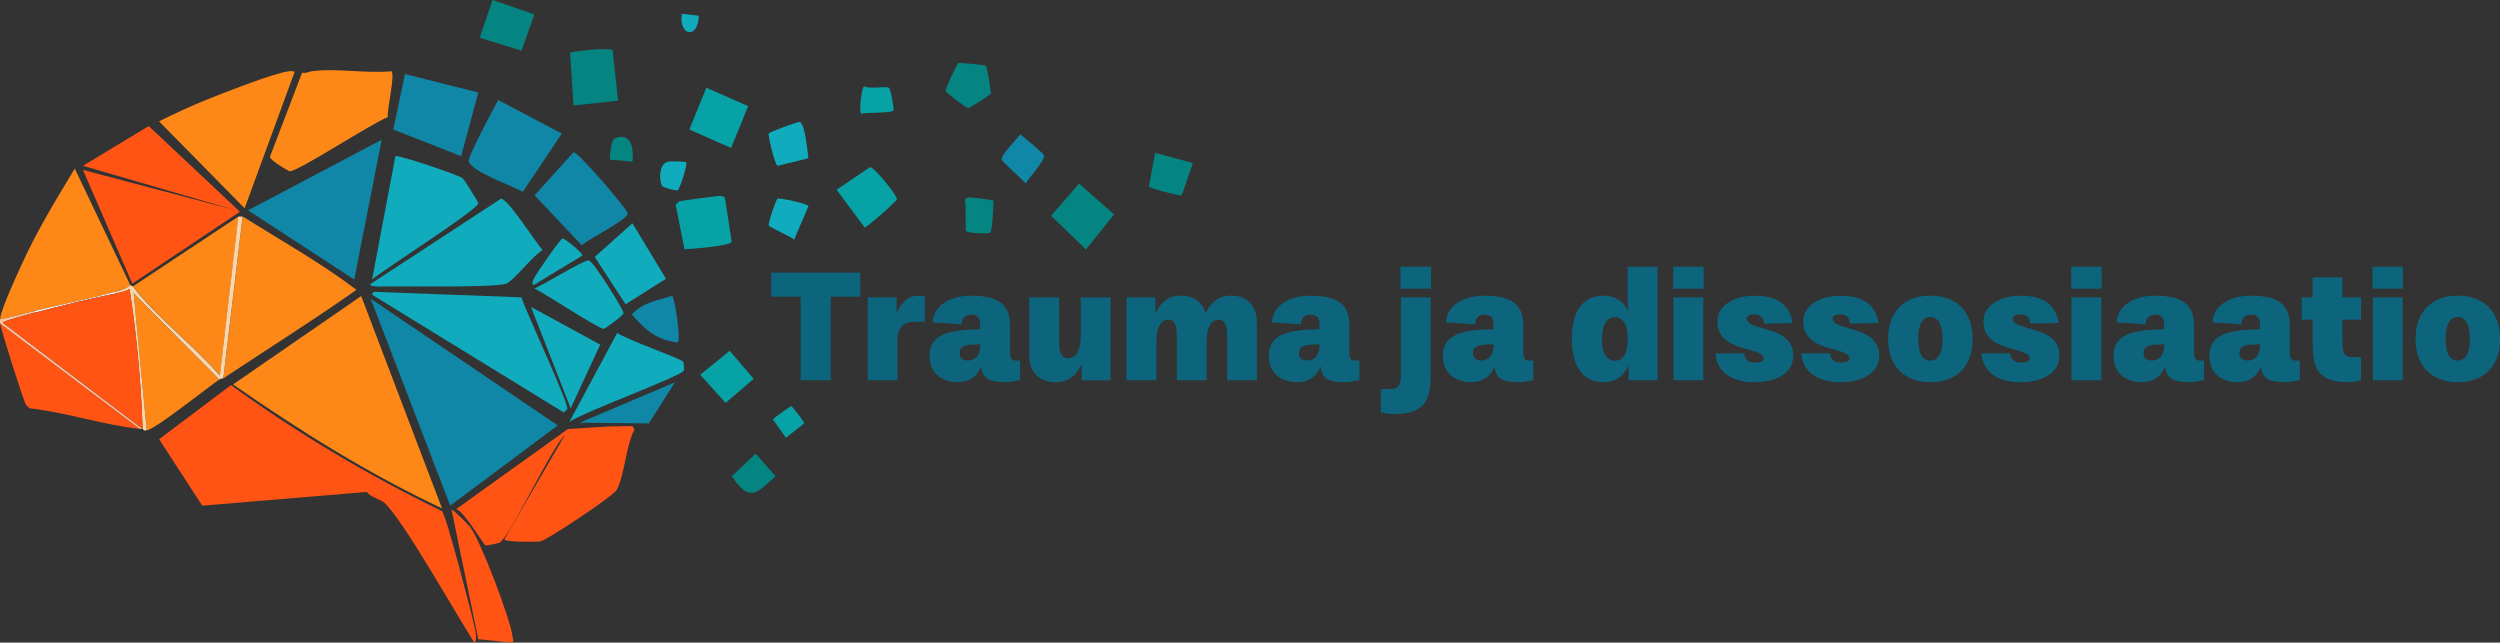 <svg xmlns="http://www.w3.org/2000/svg" id="Layer_2" data-name="Layer 2" viewBox="0 0 332.97 85.59"><rect x="0" y="0" width="332.97" height="85.59" fill="#333333" stroke="none"/><defs><style>      .cls-1 {        fill: #10acbd;      }      .cls-2 {        fill: #0c657d;      }      .cls-3 {        fill: #06a2a5;      }      .cls-4 {        fill: #fff;      }      .cls-5 {        fill: #1087a6;      }      .cls-6 {        fill: #ff5414;      }      .cls-7 {        fill: #f9c29f;      }      .cls-8 {        fill: #048582;      }      .cls-9 {        fill: #fd8818;      }      .cls-10 {        fill: #fad5aa;      }    </style></defs><g id="Layer_1-2" data-name="Layer 1"><g><path class="cls-8" d="M79.49,6.57c.39,0,1.93-.08,2.1.09l.73,6.75-5.93.64-.46-7.03c.11-.15,3.19-.45,3.56-.45Z"></path><path class="cls-3" d="M95.91,26.1c.29.03.43-.04.64.27l.91,5.84c-.2.56-5.42.94-6.29,1l-1.18-5.93s.42-.45.45-.46c.27-.08,5.2-.76,5.47-.73Z"></path><polygon class="cls-3" points="94.08 11.68 99.65 14.14 97.37 19.71 91.81 17.25 94.08 11.68"></polygon><polygon class="cls-8" points="143.72 24.45 148.38 28.56 144.64 33.22 139.99 28.74 143.72 24.45"></polygon><path class="cls-3" d="M115.89,22.26c.53-.01,3.65,3.77,3.56,4.29-.05.28-4,3.77-4.29,3.74l-3.74-5.02s4.47-3.01,4.47-3.01Z"></path><polygon class="cls-8" points="65.61 0 71.18 1.92 69.45 6.75 63.88 5.02 65.61 0"></polygon><polygon class="cls-3" points="97.19 46.72 100.38 50.46 96.64 53.66 93.26 49.91 97.19 46.72"></polygon><path class="cls-8" d="M127.66,8.39c.18-.05,3.49.27,3.65.36s.71,3.51.64,3.74c-.05.17-2.84,1.92-3.01,1.92-.19,0-2.96-2.1-3.01-2.28-.06-.2,1.53-3.68,1.74-3.74Z"></path><path class="cls-8" d="M153.85,20.35l5.02,1.37c-.22.53-1.34,4.19-1.55,4.29s-4.18-.9-4.29-1.18l.82-4.47h0Z"></path><path class="cls-1" d="M106.49,16.24c.74.11,1.06,4.07,1.18,4.84l-4.11,1c-.43-.29-1.26-4.02-1.18-4.29.06-.21,3.89-1.58,4.11-1.55h0Z"></path><path class="cls-5" d="M135.87,17.88c.47.36,3.14,2.55,3.19,2.83.13.64-2.09,3.07-2.46,3.74-.35-.5-3.15-2.94-3.19-3.19-.11-.65,2.06-2.74,2.46-3.37Z"></path><path class="cls-1" d="M103.57,26.46c.31-.12,3.98.64,4.11,1l-1.92,4.47c-.41-.45-3.28-1.63-3.37-1.92-.1-.32.97-3.47,1.18-3.56h0Z"></path><path class="cls-8" d="M100.65,60.42l2.65,3.01c-2.63,2.37-3.47,3.47-5.84,0l3.19-3.01Z"></path><path class="cls-8" d="M128.94,26.28c.17-.03,3.29.31,3.37.46.02.58-.15,4.12-.45,4.29-.2.11-3.02.05-3.19-.27s.06-3.49-.18-4.2c.14-.02.41-.27.45-.27h0Z"></path><path class="cls-3" d="M115.09,11.5c.76.38,2.81-.03,3.28.18.28.13.71,2.87.64,3.01-.2.41-3.63.27-4.29.45-.36-.15.04-3.49.36-3.65h0Z"></path><path class="cls-1" d="M88.97,21.53c.26-.07,2.38-.02,2.46.09.07.55-.92,3.65-1.18,3.74-.17.06-1.98-.36-2.1-.64-.38-.88-.39-2.88.82-3.19Z"></path><path class="cls-3" d="M105.39,54.1c.14.01,1.76,2.13,1.74,2.28l-2.46,1.92-1.74-2.46c.3-.27,2.31-1.74,2.46-1.74Z"></path><path class="cls-8" d="M81.86,18.43c2.24-.94,2.59,1.47,2.37,3.1l-3.01-.27c.01-.51.18-2.64.64-2.83Z"></path><path class="cls-1" d="M90.8,1.83l2.28.27c-.12,3.17-2.67,2.74-2.28-.27Z"></path><path class="cls-6" d="M63.16,85.59c-.19-.29-.36-.61-.55-.91-2.25-3.56-9-15.52-11.4-17.7-.49-.44-1.89-.8-2.37-1.46l-21.9,1.83-5.75-8.85,9.58-7.21c8.84,6.44,18.27,12,28.1,16.79.56.56,3.91,13.48,4.29,15.24.1.46.51,1.97,0,2.28h-.01Z"></path><path class="cls-9" d="M48.1,39.42l10.77,28.29c-9.79-4.61-18.96-10.35-27.83-16.51,0,0,17.07-11.77,17.07-11.77Z"></path><polygon class="cls-5" points="49.37 39.78 74.29 56.66 59.96 67.34 49.37 39.78"></polygon><polygon class="cls-6" points="19.81 16.79 31.95 28.2 17.62 37.78 11.05 22.63 31.4 28.01 11.05 22.08 19.81 16.79"></polygon><path class="cls-6" d="M82.77,56.76h1.46l.27.46c-1.13,2.06-1.32,6.17-2.37,8.03-.5.87-9.21,6.64-10.13,6.85-.41.09-4.79.12-4.84-.27l8.12-13.96c-1.9,1.81-7.36,13.66-8.76,14.42-.09.05-1.74.39-1.83.36-.3-.08-2.84-4.54-3.93-4.84l14.88-10.67c2.32-.1,4.8-.39,7.12-.36h0Z"></path><path class="cls-9" d="M29.76,50.36l2.56-21.53c5.08,3.2,10.37,6.14,15.15,9.77-5.79,4.09-11.79,7.85-17.7,11.77h0Z"></path><path class="cls-9" d="M17.35,37.96c-.47.48-1.39.74-2.01.91-3.53.97-7.2,1.69-10.77,2.56-1.51.37-3.02.83-4.56,1.09.07-1.25,2.27-5.96,2.92-7.39,1.99-4.38,4.54-8.56,7.03-12.68l7.39,15.51h0Z"></path><path class="cls-1" d="M49.74,38.87l19.71.73c.55,1.83,6.32,14.1,6.11,14.88-.03.1-.37.31-.46.46l-25.55-15.69s.18-.36.18-.36Z"></path><polygon class="cls-5" points="50.84 18.61 47.18 37.23 33.04 28.01 50.84 18.61"></polygon><path class="cls-9" d="M38.42,9.49c.2-.03.72-.05.82.09l-6.66,18.16-11.4-11.58c2.16-1.08,4.41-2.11,6.66-3.01s8.55-3.38,10.58-3.65h0Z"></path><path class="cls-9" d="M17.71,38.14l14.05-9.31-2.46,21.17c-3.4-3.95-8.48-7.79-11.58-11.87h0Z"></path><path class="cls-1" d="M66.71,26.46c.88-.1,4.74,5.99,5.56,6.85-1.19.62-3.9,4.13-4.84,4.47-1.5.54-13.12.34-15.69.36-.41,0-2.4.15-2.46-.27l17.43-11.4h0Z"></path><path class="cls-9" d="M41.53,9.49c3.16-.45,7.31.33,10.58,0,.58.24-.59,5.19-.46,6.11-1.99.72-11.88,7.21-13.05,7.21-.16,0-2.56-1.41-2.65-1.92l4.29-11.22c.46.15.97-.14,1.27-.18Z"></path><path class="cls-1" d="M52.66,20.8c.41-.22,8.45,2.54,8.94,2.92.18.13,2.12,3.18,2.1,3.37-.11.86-12.64,8.86-14.14,10.13,0,0,3.1-16.42,3.1-16.42Z"></path><path class="cls-9" d="M29.21,50.55c-1.55,1.03-8.52,6.64-9.67,6.76l-1.74-18.25,11.4,11.49h0Z"></path><path class="cls-5" d="M66.35,13.32l8.48,4.47-5.2,7.76c-1.36-.81-6.87-2.65-7.21-4.11-.13-.54,3.39-7.13,3.93-8.12Z"></path><polygon class="cls-5" points="53.94 9.86 63.7 12.32 61.42 20.8 52.38 17.25 53.94 9.86"></polygon><path class="cls-5" d="M76.39,20.26c.58-.06,7.13,7.58,7.21,8.12.13.85-5.4,3.53-6.11,4.29l-6.29-6.66,5.2-5.75h0Z"></path><path class="cls-6" d="M18.62,57.12c-4.8-.5-9.84-2.21-14.69-2.74l-.46-.46c-.34-.46-3.42-10.26-3.46-10.86,0,0,18.61,14.05,18.61,14.05Z"></path><path class="cls-1" d="M82.22,44.34c.96.79,8.51,3.43,8.76,3.83.11.18.15,1.03.09,1.18-.31.77-13.64,5.62-15.24,6.85l6.38-11.87h0Z"></path><path class="cls-6" d="M60.14,67.89c.18-.08,2.24,1.99,2.46,2.28,1.39,1.77,5.43,12.41,5.66,14.6.04.37.27.59-.09.82l-4.47-.46-3.56-17.25Z"></path><polygon class="cls-1" points="84.23 29.74 88.7 37.13 83.32 40.52 79.21 34.22 84.23 29.74"></polygon><polygon class="cls-1" points="70.72 40.88 79.94 45.9 76.01 54.38 70.72 40.88"></polygon><path class="cls-1" d="M78.39,34.67c.57-.03,4.68,6.6,4.66,7.03-.01.32-2.48,2.1-2.65,2.1-.67,0-7.95-4.79-9.22-5.38,1.23-.48,6.35-3.7,7.21-3.74h0Z"></path><polygon class="cls-5" points="89.89 50.92 86.42 56.39 77.2 56.3 89.89 50.92"></polygon><path class="cls-5" d="M89.52,39.42c.34.12,1.22,6.04.73,6.2-2.89-.38-4.27-1.65-6.11-3.74,1.51-1.62,3.37-1.86,5.38-2.46Z"></path><path class="cls-10" d="M32.31,28.83l-2.56,21.53c-.24.15-.27,0-.55.18l-11.4-11.49,1.74,18.25c-.41.15-.52-.18-.55-.18-.2-6.14-.79-12.57-1.74-18.61-.52.3-1.15.43-1.74.55l-.18-.18c.62-.17,1.53-.43,2.01-.91.08.02.35.17.36.18,3.1,4.07,8.19,7.92,11.58,11.87l2.46-21.17h.55Z"></path><path class="cls-1" d="M74.92,31.75c.26-.04,2.72,1.95,2.65,2.28l-6.48,3.93c-.42-.06,0-.81.09-1,.2-.43,3.42-5.14,3.74-5.2h0Z"></path><path class="cls-7" d="M4.75,41.61c-.5.13-4.37,1.14-4.38,1.37l18.61,14.14c-.12,0-.25.01-.36,0L0,43.07c-.01-.18,0-.37,0-.55,1.54-.26,3.05-.73,4.56-1.09l.18.18h0Z"></path><path class="cls-4" d="M15.34,38.87l.18.18c-3.44.7-7.36,1.66-10.77,2.56l-.18-.18c3.56-.87,7.23-1.59,10.77-2.56Z"></path><path class="cls-6" d="M18.99,57.12L.37,42.98c.01-.23,3.88-1.24,4.38-1.37,3.41-.9,7.33-1.86,10.77-2.56.58-.12,1.21-.24,1.74-.55.95,6.05,1.53,12.47,1.74,18.61Z"></path><g><path class="cls-2" d="M106.64,50.65v-11.13h-3.93v-3.21h11.86v3.21h-3.93v11.13h-4.01Z"></path><path class="cls-2" d="M115.57,50.65v-11.04h3.84v2.12c.69-1.66,1.68-2.35,2.96-2.35.25,0,.63.04.82.1v3.38h-1.34c-1.45,0-2.31.69-2.31,2.52v5.27h-3.97Z"></path><path class="cls-2" d="M135.87,50.61c-.73.19-1.55.29-2.02.29-2.23,0-3.09-.61-3.13-2.14-.67,1.68-2.02,2.14-3.15,2.14-1.53,0-3.76-.71-3.76-3.55s2.71-3.34,5.73-3.46l1.01-.04v-.69c0-.67-.23-1.26-1.2-1.26-.5,0-1.22.21-1.28,1.3l-3.86-.27c.23-2.77,3.09-3.55,5.14-3.55,3.76,0,5.17,1.34,5.17,3.86v3.36c0,1.11.13,1.43.84,1.43h.5v2.58ZM130.56,45.86l-1.07.04c-.9.04-1.68.21-1.68,1.13s.82.99,1.11.99c.88,0,1.64-.59,1.64-2.06v-.1Z"></path><path class="cls-2" d="M144.06,50.65v-2.16c-.73,1.66-1.91,2.42-3.48,2.42-1.79,0-3.49-1.01-3.49-3.51v-7.79h3.97v6.01c0,1.39.36,2.1,1.2,2.1,1.01,0,1.68-1.01,1.68-2.96v-5.14h3.97v11.04h-3.84Z"></path><path class="cls-2" d="M163.44,50.65v-5.98c0-1.39-.34-2.1-1.11-2.1-.99,0-1.62,1.01-1.62,2.96v5.12h-3.97v-5.98c0-1.39-.34-2.1-1.11-2.1-.99,0-1.62,1.01-1.62,2.96v5.12h-3.97v-11.04h3.84v2.2c.71-1.68,1.89-2.44,3.42-2.44,1.45,0,2.86.71,3.28,2.41.71-1.66,1.89-2.41,3.42-2.41,1.74,0,3.4,1.01,3.4,3.51v7.77h-3.97Z"></path><path class="cls-2" d="M181.06,50.61c-.74.19-1.55.29-2.02.29-2.23,0-3.09-.61-3.13-2.14-.67,1.68-2.02,2.14-3.15,2.14-1.53,0-3.76-.71-3.76-3.55s2.71-3.34,5.73-3.46l1.01-.04v-.69c0-.67-.23-1.26-1.2-1.26-.5,0-1.22.21-1.28,1.3l-3.86-.27c.23-2.77,3.09-3.55,5.14-3.55,3.76,0,5.17,1.34,5.17,3.86v3.36c0,1.11.12,1.43.84,1.43h.5v2.58ZM175.75,45.86l-1.07.04c-.9.04-1.68.21-1.68,1.13s.82.99,1.11.99c.88,0,1.64-.59,1.64-2.06v-.1Z"></path><path class="cls-2" d="M183.9,51.81h1.32c1.16,0,1.36-.65,1.36-2.1v-10.1h3.97v10.08c0,3.19-.44,5.46-4.89,5.46-.06,0-.99-.02-1.76-.23v-3.11ZM186.52,38.45v-2.92h4.07v2.92h-4.07Z"></path><path class="cls-2" d="M204.24,50.61c-.73.19-1.55.29-2.02.29-2.22,0-3.09-.61-3.13-2.14-.67,1.68-2.02,2.14-3.15,2.14-1.53,0-3.76-.71-3.76-3.55s2.71-3.34,5.73-3.46l1.01-.04v-.69c0-.67-.23-1.26-1.2-1.26-.5,0-1.22.21-1.28,1.3l-3.86-.27c.23-2.77,3.09-3.55,5.14-3.55,3.76,0,5.16,1.34,5.16,3.86v3.36c0,1.11.13,1.43.84,1.43h.5v2.58ZM198.93,45.86l-1.07.04c-.9.04-1.68.21-1.68,1.13s.82.99,1.11.99c.88,0,1.64-.59,1.64-2.06v-.1Z"></path><path class="cls-2" d="M216.91,50.65v-2c-.67,1.6-1.91,2.25-3.36,2.25-2.33,0-4.2-1.58-4.2-5.77s1.87-5.75,4.2-5.75c1.45,0,2.69.61,3.32,2.14l-.08-1.45v-4.54h3.97v15.12h-3.84ZM216.8,45.13c0-2.04-.69-2.88-1.74-2.88-.97,0-1.7.88-1.7,2.88s.73,2.92,1.7,2.92c1.03,0,1.74-.82,1.74-2.92Z"></path><path class="cls-2" d="M222.85,38.45v-2.92h4.05v2.92h-4.05ZM222.89,50.65v-11.04h3.97v11.04h-3.97Z"></path><path class="cls-2" d="M234.95,43.09c-.04-.73-.44-1.22-1.24-1.22-.61,0-1.07.17-1.07.55,0,1.78,6.21.8,6.21,4.96,0,2.16-2.02,3.53-5.27,3.53-1.6,0-4.85-.53-5.12-3.84h3.84c.06.97.78,1.22,1.47,1.22,1.03,0,1.13-.38,1.13-.55,0-1.62-6.17-.69-6.17-4.93,0-2.29,2.5-3.42,4.91-3.42,2.1,0,4.66.52,5.1,3.63l-3.8.08Z"></path><path class="cls-2" d="M246.39,43.09c-.04-.73-.44-1.22-1.24-1.22-.61,0-1.07.17-1.07.55,0,1.78,6.21.8,6.21,4.96,0,2.16-2.02,3.53-5.27,3.53-1.6,0-4.85-.53-5.12-3.84h3.84c.06.97.78,1.22,1.47,1.22,1.03,0,1.13-.38,1.13-.55,0-1.62-6.17-.69-6.17-4.93,0-2.29,2.5-3.42,4.91-3.42,2.1,0,4.66.52,5.1,3.63l-3.8.08Z"></path><path class="cls-2" d="M251.47,45.15c0-3.65,2.16-5.77,5.63-5.77s5.63,2.12,5.63,5.77-2.16,5.75-5.63,5.75-5.63-2.14-5.63-5.75ZM258.72,45.15c0-1.87-.53-2.92-1.62-2.92s-1.62,1.05-1.62,2.92.55,2.88,1.62,2.88,1.62-1.03,1.62-2.88Z"></path><path class="cls-2" d="M270.39,43.09c-.04-.73-.44-1.22-1.24-1.22-.61,0-1.07.17-1.07.55,0,1.78,6.21.8,6.21,4.96,0,2.16-2.02,3.53-5.27,3.53-1.6,0-4.85-.53-5.12-3.84h3.84c.06.97.78,1.22,1.47,1.22,1.03,0,1.13-.38,1.13-.55,0-1.62-6.17-.69-6.17-4.93,0-2.29,2.5-3.42,4.91-3.42,2.1,0,4.66.52,5.1,3.63l-3.8.08Z"></path><path class="cls-2" d="M275.86,38.45v-2.92h4.05v2.92h-4.05ZM275.9,50.65v-11.04h3.97v11.04h-3.97Z"></path><path class="cls-2" d="M293.56,50.61c-.74.19-1.55.29-2.02.29-2.23,0-3.09-.61-3.13-2.14-.67,1.68-2.02,2.14-3.15,2.14-1.53,0-3.76-.71-3.76-3.55s2.71-3.34,5.73-3.46l1.01-.04v-.69c0-.67-.23-1.26-1.2-1.26-.5,0-1.22.21-1.28,1.3l-3.86-.27c.23-2.77,3.09-3.55,5.14-3.55,3.76,0,5.17,1.34,5.17,3.86v3.36c0,1.11.12,1.43.84,1.43h.5v2.58ZM288.24,45.86l-1.07.04c-.9.04-1.68.21-1.68,1.13s.82.99,1.11.99c.88,0,1.64-.59,1.64-2.06v-.1Z"></path><path class="cls-2" d="M306.32,50.61c-.74.19-1.55.29-2.02.29-2.23,0-3.09-.61-3.13-2.14-.67,1.68-2.02,2.14-3.15,2.14-1.53,0-3.76-.71-3.76-3.55s2.71-3.34,5.73-3.46l1.01-.04v-.69c0-.67-.23-1.26-1.2-1.26-.5,0-1.22.21-1.28,1.3l-3.86-.27c.23-2.77,3.09-3.55,5.14-3.55,3.76,0,5.17,1.34,5.17,3.86v3.36c0,1.11.12,1.43.84,1.43h.5v2.58ZM301.01,45.86l-1.07.04c-.9.04-1.68.21-1.68,1.13s.82.99,1.11.99c.88,0,1.64-.59,1.64-2.06v-.1Z"></path><path class="cls-2" d="M314.45,50.65c-.69.21-1.55.25-1.7.25-4.32,0-4.74-2.18-4.74-5.38v-2.94h-1.45v-2.98h1.45v-2.65h3.97v2.65h2.48v2.98h-2.48v2.96c0,1.45.27,2.02,1.3,2.02h1.18v3.09Z"></path><path class="cls-2" d="M315.99,38.45v-2.92h4.05v2.92h-4.05ZM316.03,50.65v-11.04h3.97v11.04h-3.97Z"></path><path class="cls-2" d="M321.72,45.15c0-3.65,2.16-5.77,5.63-5.77s5.63,2.12,5.63,5.77-2.16,5.75-5.63,5.75-5.63-2.14-5.63-5.75ZM328.96,45.15c0-1.87-.52-2.92-1.62-2.92s-1.62,1.05-1.62,2.92.55,2.88,1.62,2.88,1.62-1.03,1.62-2.88Z"></path></g></g></g></svg>